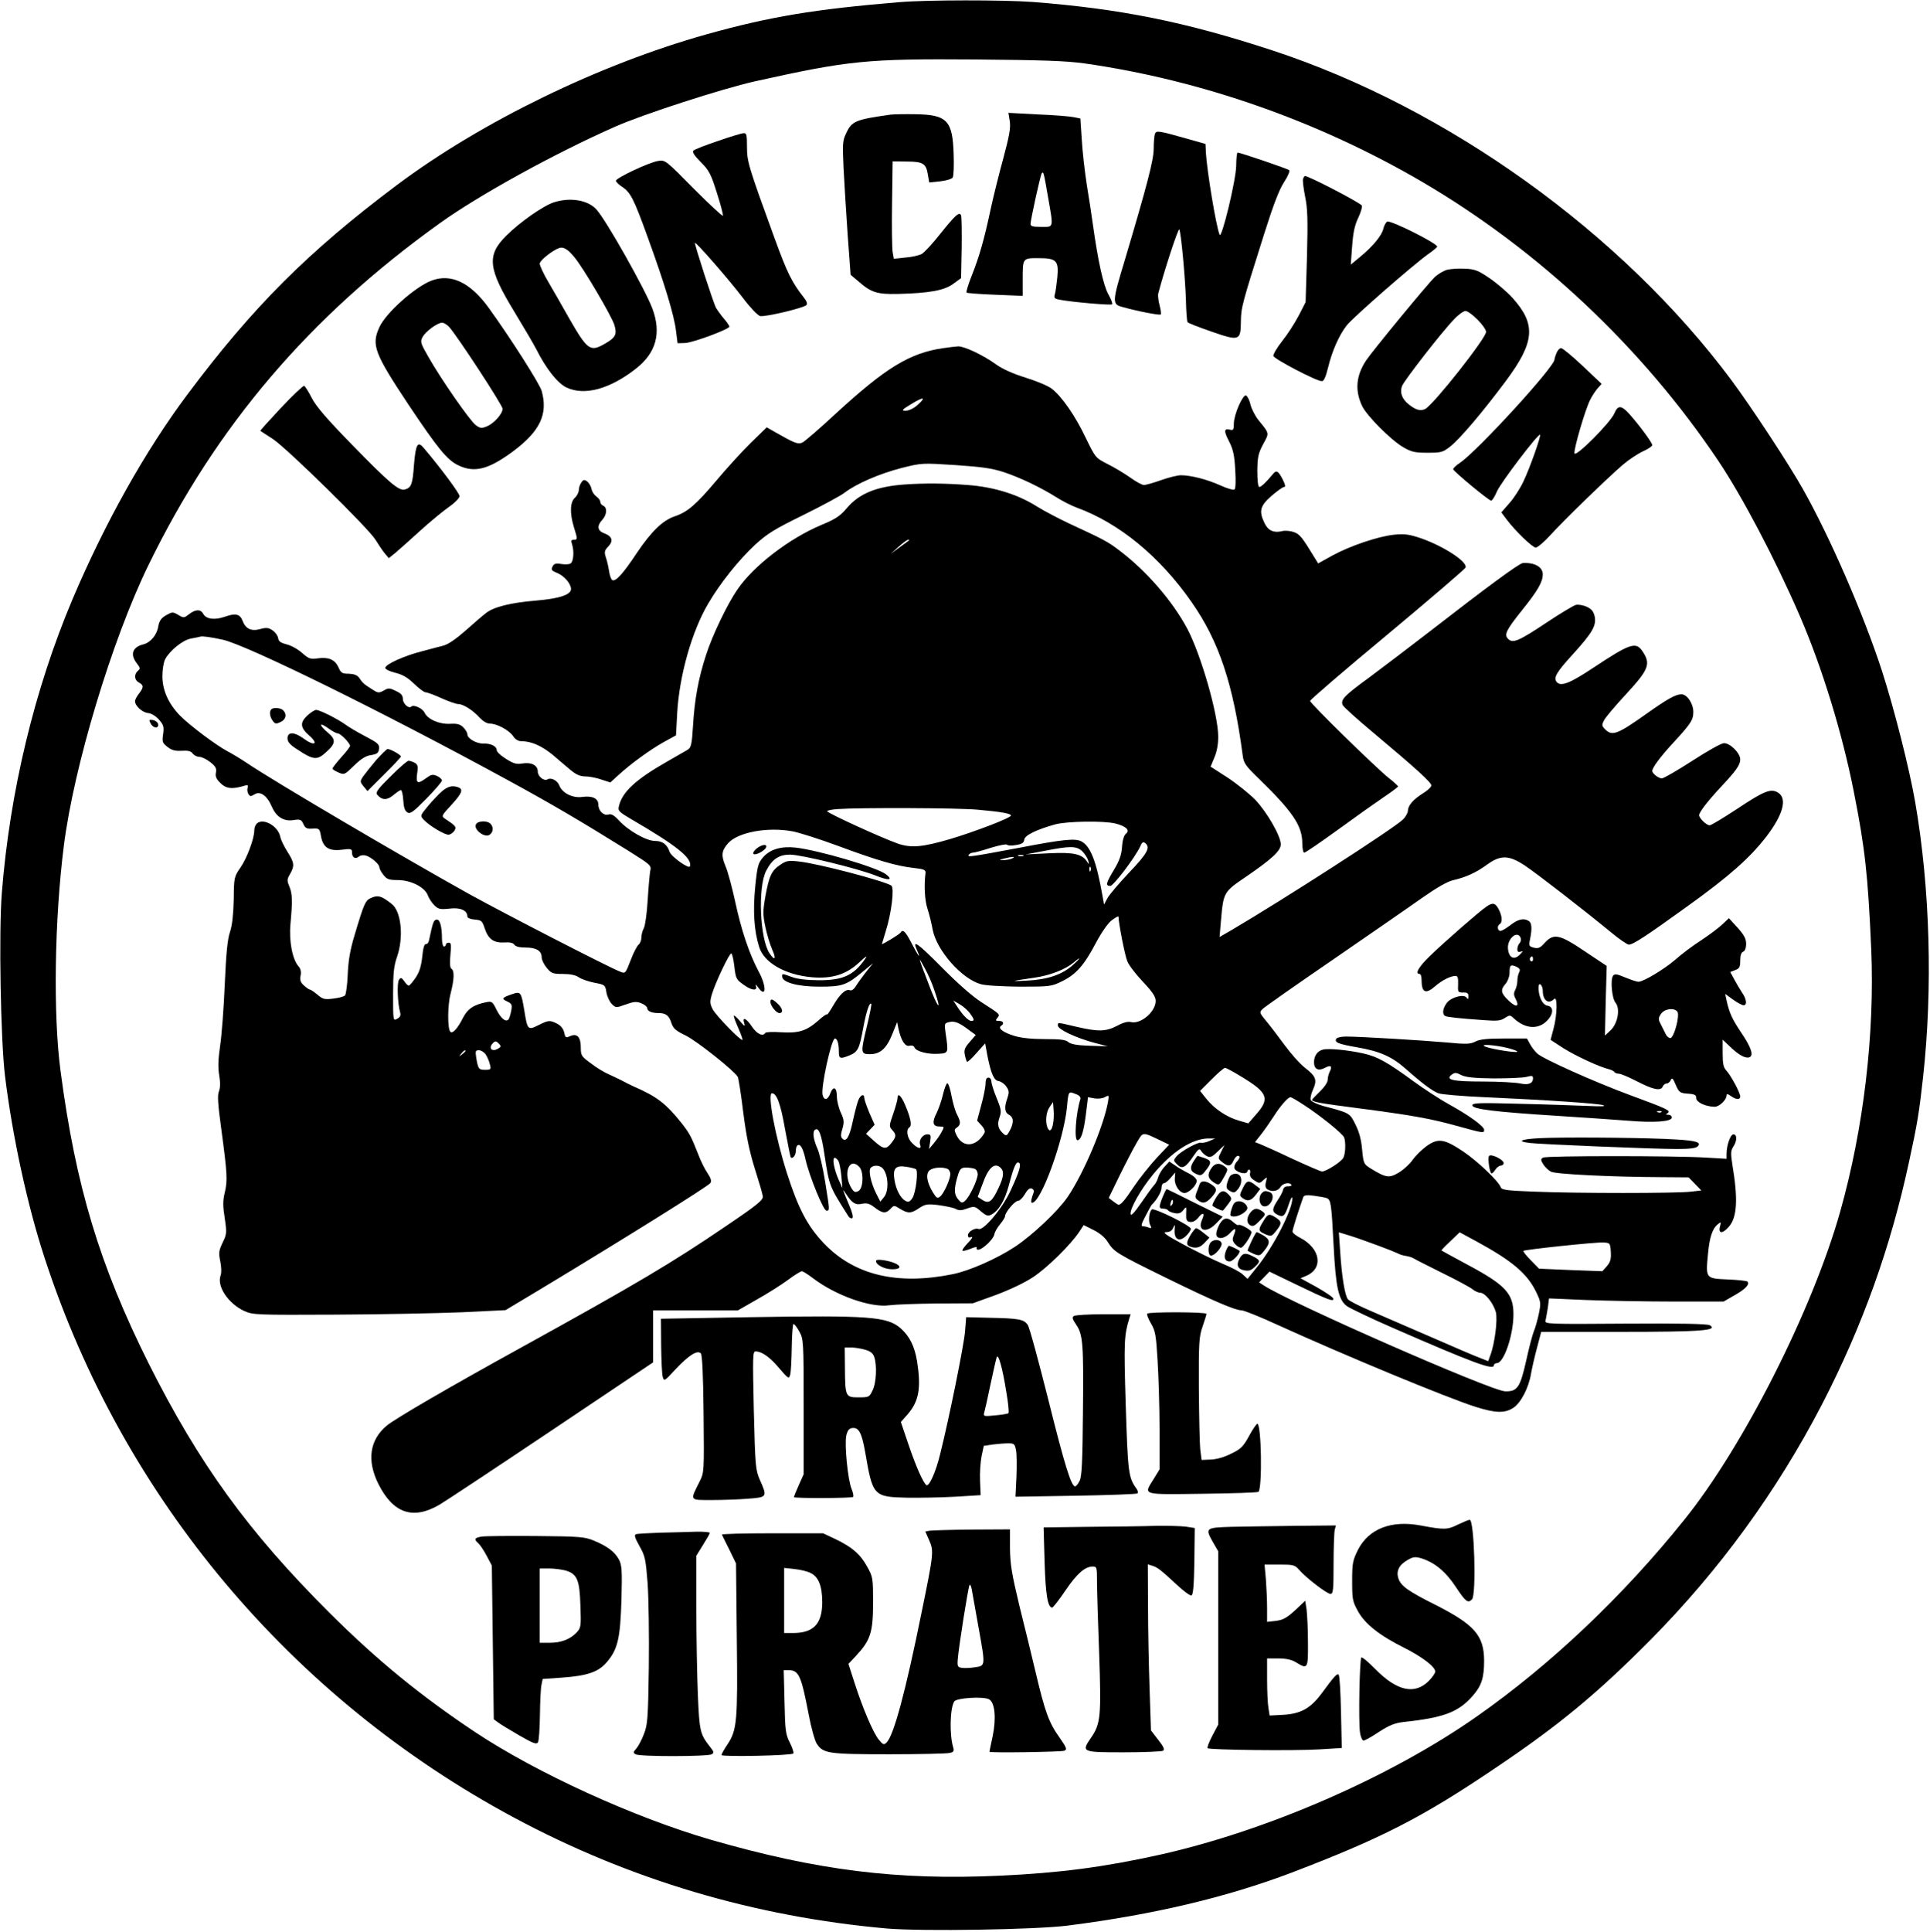<?xml version="1.0" encoding="UTF-8" standalone="yes"?>
<svg version="1.0" xmlns="http://www.w3.org/2000/svg" width="986.1" height="987.019" viewBox="0 0 987 988" preserveAspectRatio="xMidYMid meet">
  <g transform="translate(0,988) scale(0.1,-0.1)" fill="#000000" stroke="none">
    <path d="M4600 9869 c-434 -36 -663 -74 -985 -164 -550 -154 -1152 -447 -1584
-770 -455 -341 -738 -624 -1073 -1072 -217 -290 -423 -659 -588 -1048 -194
-459 -320 -983 -361 -1500 -16 -200 -6 -751 16 -935 38 -310 115 -666 204
-936 400 -1223 1258 -2245 2398 -2857 592 -318 1232 -508 1910 -568 181 -15
756 -6 923 15 440 56 814 145 1146 271 458 175 666 281 1039 533 329 221 525
384 797 658 353 357 645 759 874 1199 208 402 353 805 448 1248 42 192 51 250
71 429 50 454 36 965 -40 1405 -30 174 -109 484 -171 675 -95 291 -264 679
-401 923 -74 132 -265 422 -368 561 -559 751 -1452 1393 -2350 1687 -445 146
-775 212 -1224 247 -153 11 -539 11 -681 -1z m945 -313 c597 -85 1197 -295
1730 -607 594 -348 1123 -845 1512 -1424 123 -183 293 -506 418 -795 113 -261
216 -596 275 -894 59 -297 73 -430 90 -811 18 -432 -39 -916 -159 -1341 -142
-503 -496 -1202 -798 -1576 -314 -391 -682 -739 -1058 -1003 -443 -311 -1074
-586 -1625 -709 -285 -63 -511 -93 -820 -107 -519 -24 -931 27 -1475 184 -393
114 -890 341 -1205 550 -282 188 -502 368 -746 611 -416 415 -667 762 -925
1276 -250 501 -372 903 -450 1495 -38 285 -31 772 17 1150 51 405 246 1053
433 1436 346 710 822 1269 1489 1747 200 144 591 359 897 494 144 64 547 194
715 232 483 107 570 116 1125 112 347 -3 465 -7 560 -20z"/>
    <path d="M4555 9294 c-178 -25 -198 -33 -226 -92 -20 -41 -21 -54 -15 -181 4
-75 13 -228 21 -341 l15 -205 38 -32 c67 -59 97 -68 202 -66 164 4 238 18 284
51 l41 30 3 153 c1 84 0 159 -3 167 -8 22 -29 3 -106 -93 -39 -50 -82 -96 -96
-104 -14 -7 -52 -16 -84 -18 l-58 -6 -6 34 c-3 19 -5 131 -3 249 l3 215 72 -1
c83 0 99 -10 108 -66 l7 -41 56 6 c30 3 59 12 64 19 5 7 7 60 5 118 -5 173
-33 203 -192 206 -55 1 -113 0 -130 -2z"/>
    <path d="M5164 9260 c5 -33 -2 -74 -33 -189 -22 -80 -52 -200 -66 -266 -32
-150 -57 -238 -97 -338 -17 -43 -28 -80 -25 -83 2 -3 68 -8 146 -11 l141 -6 0
81 c0 113 -1 112 80 112 93 0 105 -12 97 -99 -4 -37 -9 -76 -13 -87 -5 -18 -1
-22 28 -27 64 -12 260 -29 265 -23 4 3 -5 27 -20 53 -25 47 -52 170 -77 348
-6 44 -20 138 -32 209 -11 71 -23 177 -26 235 l-7 105 -34 7 c-19 4 -102 11
-184 14 l-150 8 7 -43z m195 -384 c29 -166 31 -156 -34 -156 -43 0 -55 3 -55
15 0 19 50 247 57 258 9 14 11 4 32 -117z"/>
    <path d="M5906 9195 c-3 -9 -6 -43 -6 -75 0 -58 -34 -188 -149 -574 -63 -208
-64 -222 -13 -235 76 -22 192 -44 198 -39 3 3 0 25 -6 47 -6 23 -9 50 -7 59
31 119 103 338 108 329 9 -17 30 -242 34 -364 1 -55 5 -105 8 -110 3 -5 58
-26 121 -48 144 -50 151 -48 152 51 1 72 5 87 121 454 45 142 75 221 100 259
19 29 31 57 26 61 -7 7 -251 90 -264 90 -3 0 -7 -30 -7 -67 -1 -74 -75 -380
-85 -353 -19 48 -64 324 -70 419 l-2 45 -95 27 c-146 41 -156 43 -164 24z"/>
    <path d="M3671 9159 c-63 -21 -119 -43 -125 -49 -7 -7 5 -26 38 -59 42 -42 52
-61 82 -157 19 -59 33 -112 31 -117 -1 -5 -68 57 -149 138 -145 147 -146 148
-183 142 -48 -8 -215 -87 -215 -101 0 -6 14 -20 31 -31 44 -29 60 -61 132
-260 84 -231 135 -398 144 -477 l8 -63 37 1 c40 1 228 71 228 84 0 5 -13 24
-29 42 -15 18 -33 43 -40 55 -14 28 -111 326 -107 331 6 5 175 -189 245 -281
36 -48 76 -90 88 -93 24 -6 222 41 237 56 6 6 2 20 -12 37 -62 79 -85 124
-152 308 -134 368 -140 389 -140 465 0 60 -2 70 -17 69 -10 0 -69 -18 -132
-40z"/>
    <path d="M6664 8966 c-3 -8 2 -48 10 -89 13 -61 15 -118 10 -309 l-7 -233 -36
-70 c-20 -38 -58 -97 -84 -129 -26 -33 -46 -67 -45 -76 3 -15 220 -129 248
-129 10 -1 20 21 32 70 20 83 56 165 95 215 29 38 334 305 416 364 26 18 47
36 47 39 0 17 -236 135 -255 128 -7 -3 -16 -19 -20 -35 -7 -35 -55 -93 -120
-146 l-47 -39 7 94 c5 70 13 108 32 147 14 30 21 57 17 62 -24 22 -271 150
-290 150 -3 0 -7 -6 -10 -14z"/>
    <path d="M2834 8846 c-55 -17 -176 -102 -246 -172 -100 -100 -93 -167 44 -391
49 -81 99 -166 110 -188 51 -101 108 -173 154 -196 92 -44 222 -9 356 96 104
81 131 182 84 308 -37 98 -239 457 -287 507 -43 47 -132 62 -215 36z m104
-282 c45 -54 191 -302 204 -346 14 -48 6 -64 -48 -95 -76 -44 -89 -35 -185
132 -34 61 -82 144 -106 185 -24 41 -43 82 -43 92 0 16 65 68 100 80 21 7 44
-6 78 -48z"/>
    <path d="M7402 8501 c-19 -5 -47 -22 -64 -37 -38 -37 -314 -372 -351 -426 -52
-78 -59 -154 -21 -234 24 -50 145 -172 209 -210 43 -25 60 -29 125 -29 71 0
79 2 118 33 50 40 164 174 284 335 147 198 155 288 34 423 -25 28 -77 73 -116
100 -61 42 -78 48 -128 50 -31 2 -72 -1 -90 -5z m154 -255 c24 -24 44 -52 44
-63 0 -32 -267 -370 -311 -394 -24 -12 -48 -6 -84 23 -35 27 -47 61 -35 94 12
30 203 276 266 341 22 24 49 43 59 43 10 0 37 -20 61 -44z"/>
    <path d="M2206 8445 c-84 -32 -234 -166 -266 -238 -42 -91 -26 -133 150 -398
148 -221 196 -281 253 -308 83 -40 154 -22 279 70 140 104 181 191 148 310
-10 36 -159 270 -271 425 -94 130 -193 177 -293 139z m91 -237 c42 -47 273
-400 273 -418 0 -26 -44 -75 -80 -90 -28 -11 -34 -11 -58 7 -29 22 -175 231
-242 349 -40 70 -42 77 -29 101 16 29 76 73 100 73 8 0 25 -10 36 -22z"/>
    <path d="M4824 8100 c-172 -25 -294 -100 -549 -334 -82 -76 -159 -143 -172
-149 -23 -10 -38 -4 -140 54 l-42 24 -82 -80 c-45 -44 -124 -131 -176 -193
-103 -122 -147 -160 -212 -182 -61 -20 -120 -77 -194 -187 -70 -106 -109 -149
-126 -139 -6 4 -13 23 -16 44 -3 20 -10 52 -16 70 -10 29 -8 37 11 57 28 29
21 53 -20 68 -35 13 -39 38 -10 69 24 26 26 63 5 72 -8 3 -15 12 -15 19 0 8
-9 21 -20 28 -11 8 -23 25 -25 39 -3 14 -13 31 -22 38 -15 11 -20 10 -30 -5
-7 -9 -13 -27 -13 -38 0 -12 -9 -30 -20 -40 -25 -22 -27 -80 -5 -151 19 -61
19 -64 -1 -64 -13 0 -15 -5 -9 -22 12 -35 8 -90 -7 -99 -7 -5 -28 -6 -47 -3
-23 5 -36 2 -42 -7 -13 -22 -11 -26 21 -39 36 -15 70 -55 70 -82 0 -29 -60
-49 -180 -59 -130 -11 -214 -32 -254 -63 -17 -13 -64 -53 -105 -90 -44 -39
-88 -70 -110 -76 -20 -5 -71 -19 -113 -30 -91 -23 -188 -67 -188 -85 0 -7 22
-18 51 -25 37 -9 63 -24 96 -56 25 -24 51 -44 59 -44 8 0 44 -13 81 -30 36
-16 75 -30 86 -30 26 0 76 -32 110 -70 17 -18 37 -30 52 -30 36 0 99 -34 119
-64 11 -17 26 -26 43 -26 50 0 104 -24 161 -71 31 -27 73 -62 93 -79 26 -21
47 -30 72 -30 20 0 57 -7 82 -16 l46 -15 44 40 c60 55 157 126 230 167 l62 34
6 113 c11 193 75 419 159 561 60 103 156 223 239 300 62 57 99 80 248 153 97
48 192 99 212 115 59 45 177 96 289 125 104 26 106 26 275 15 134 -9 186 -16
248 -36 84 -28 187 -77 270 -129 28 -18 75 -42 102 -52 218 -79 427 -251 589
-484 140 -200 213 -419 261 -782 5 -41 14 -54 80 -118 176 -171 225 -243 225
-333 0 -27 5 -48 10 -48 6 0 83 53 173 118 89 65 195 140 235 167 39 26 72 51
72 54 -1 3 -22 23 -48 43 -67 54 -402 381 -402 394 0 6 178 159 395 339 217
181 397 335 400 343 11 29 -110 108 -226 149 -62 21 -84 24 -139 19 -84 -9
-225 -57 -317 -107 l-72 -40 -14 23 c-70 115 -80 127 -112 138 -18 6 -45 8
-59 4 -42 -10 -71 3 -89 41 -30 62 -23 88 35 139 29 25 58 46 65 46 9 0 6 12
-8 40 -23 44 -32 48 -51 24 -32 -39 -58 -64 -68 -64 -6 0 -10 32 -10 83 1 71
5 89 30 136 32 59 33 52 -25 124 -16 20 -34 55 -40 78 -5 24 -16 44 -23 47
-17 5 -62 -99 -62 -144 0 -31 -3 -36 -20 -31 -31 8 -32 -7 -4 -61 20 -39 27
-69 31 -144 4 -60 2 -97 -4 -101 -6 -4 -39 6 -74 22 -67 30 -149 51 -200 51
-16 0 -62 -11 -101 -25 -39 -14 -79 -25 -88 -25 -9 0 -41 17 -71 39 -30 21
-82 52 -116 69 -61 31 -61 32 -111 134 -54 114 -123 212 -174 251 -18 14 -78
39 -133 56 -64 20 -118 44 -150 67 -66 48 -164 94 -195 93 -14 -1 -48 -5 -76
-9z m-132 -291 c-19 -17 -44 -29 -60 -29 -24 0 -21 4 28 34 64 39 79 37 32 -5z"/>
    <path d="M7960 8074 c-6 -14 -10 -28 -10 -32 0 -38 -394 -468 -483 -528 -21
-14 -37 -29 -35 -34 5 -13 182 -160 194 -160 5 0 19 21 30 48 19 44 212 298
220 289 6 -6 -52 -170 -85 -239 -17 -36 -49 -86 -72 -111 l-41 -47 27 -36 c46
-61 133 -144 149 -144 9 0 42 28 74 63 71 78 299 299 372 361 29 25 76 56 102
68 26 12 48 26 48 32 0 13 -71 108 -118 160 -41 45 -58 45 -76 2 -20 -47 -199
-227 -204 -204 -4 21 54 221 80 273 11 22 29 49 40 61 l19 21 -97 92 c-53 50
-103 91 -110 91 -8 0 -19 -12 -24 -26z"/>
    <path d="M1436 7794 c-59 -63 -107 -116 -105 -117 2 -2 31 -20 63 -41 72 -47
491 -458 526 -516 14 -23 35 -54 46 -68 l22 -26 30 24 c17 14 74 65 128 114
54 49 122 105 151 125 29 20 52 44 53 54 0 14 -93 140 -182 245 -32 39 -42 23
-51 -83 -7 -102 -14 -119 -47 -128 -30 -8 -79 33 -270 229 -129 132 -183 195
-206 239 -16 32 -34 60 -39 62 -6 1 -59 -49 -119 -113z"/>
    <path d="M4630 7403 c-147 -10 -236 -46 -300 -122 -34 -40 -57 -55 -129 -85
-163 -68 -346 -208 -429 -329 -51 -73 -129 -235 -161 -335 -39 -119 -59 -227
-67 -363 -6 -98 -10 -112 -28 -123 -12 -7 -59 -34 -106 -61 -158 -90 -228
-154 -245 -227 -6 -24 -1 -29 67 -69 230 -134 310 -198 296 -239 -5 -15 -97
51 -104 75 -12 37 -36 55 -74 55 -45 0 -138 53 -186 106 -24 26 -39 34 -53 29
-24 -7 -51 19 -51 50 0 33 -31 47 -83 40 -49 -7 -102 20 -117 59 -9 25 -42 42
-60 31 -18 -11 -50 15 -50 40 0 32 -33 49 -80 41 -30 -5 -45 0 -83 24 -26 16
-47 36 -47 44 0 20 -29 35 -68 34 -36 -1 -82 26 -82 47 0 8 -9 24 -21 36 -16
16 -31 20 -67 18 -56 -3 -115 23 -131 57 -10 22 -56 43 -68 31 -12 -13 -43 15
-43 39 0 18 -9 29 -36 41 -32 16 -38 16 -62 2 -25 -14 -30 -13 -62 8 -41 26
-46 31 -64 58 -10 13 -26 19 -52 20 -34 0 -41 4 -53 32 -18 40 -50 54 -104 47
-39 -6 -48 -3 -82 27 -21 19 -57 39 -79 44 -31 8 -42 15 -44 33 -2 12 -15 30
-29 39 -20 14 -32 15 -64 6 -45 -12 -74 2 -89 43 -13 34 -35 40 -89 21 -53
-19 -97 -13 -112 14 -13 25 -40 24 -73 -2 -25 -19 -27 -20 -55 -3 -28 16 -30
16 -62 -2 -26 -15 -35 -29 -40 -57 -7 -44 -40 -83 -77 -92 -56 -14 -68 -52
-32 -98 17 -22 18 -26 5 -37 -21 -18 -19 -47 5 -60 25 -13 25 -25 0 -57 -11
-14 -20 -31 -20 -38 0 -24 36 -57 66 -61 17 -1 40 -15 56 -33 24 -27 27 -37
22 -74 -6 -40 -4 -46 22 -66 21 -17 39 -22 72 -20 32 2 48 -1 57 -14 7 -9 22
-17 34 -17 12 0 37 -12 56 -27 27 -21 33 -32 29 -53 -4 -19 1 -33 22 -53 28
-29 57 -33 112 -18 29 9 32 8 28 -7 -3 -9 -1 -24 4 -32 8 -13 13 -13 31 -2 29
19 65 -6 89 -63 23 -53 62 -77 113 -68 32 5 38 2 48 -20 10 -22 18 -26 47 -24
35 2 36 0 43 -37 10 -59 40 -79 106 -71 49 6 53 5 53 -14 0 -26 17 -36 35 -21
8 7 24 9 37 5 28 -9 68 -44 68 -60 0 -7 9 -24 21 -39 17 -22 28 -26 73 -26 67
0 140 -37 154 -79 6 -16 21 -38 34 -51 20 -19 30 -21 77 -16 55 7 91 -9 91
-40 0 -8 15 -14 38 -16 34 -3 38 -7 50 -43 18 -56 46 -77 100 -74 29 2 46 -2
52 -11 6 -10 26 -15 58 -15 55 0 82 -17 82 -50 0 -13 12 -37 26 -54 23 -28 31
-31 83 -31 38 0 65 -6 81 -17 14 -10 50 -22 80 -28 53 -10 55 -11 61 -48 3
-21 16 -48 27 -60 21 -21 22 -21 72 -3 42 15 55 16 80 6 17 -7 30 -18 30 -25
0 -15 22 -25 58 -25 38 0 54 -13 66 -52 9 -27 23 -39 73 -63 57 -28 247 -179
266 -211 4 -8 17 -90 28 -182 16 -124 31 -197 59 -287 21 -66 40 -130 41 -142
3 -18 -25 -42 -188 -152 -276 -188 -460 -297 -1053 -624 -361 -199 -640 -361
-683 -397 -87 -73 -102 -178 -42 -298 75 -150 177 -185 312 -106 26 15 283
185 571 378 l522 350 0 133 0 133 217 0 217 0 96 55 c54 30 125 75 159 100 33
25 66 45 72 45 5 0 31 -16 57 -36 116 -88 295 -152 391 -138 31 4 139 8 241 9
l185 1 119 43 c72 27 148 63 191 92 72 48 189 163 234 230 l23 35 50 -25 c32
-16 59 -38 74 -63 31 -49 45 -58 304 -185 235 -115 347 -163 380 -163 11 0 94
-33 183 -74 343 -156 869 -374 1015 -420 99 -31 146 -33 189 -6 40 24 81 103
93 176 5 29 19 90 31 134 l21 80 408 0 c411 0 500 7 454 34 -13 7 -149 10
-432 8 -394 -3 -413 -2 -408 15 2 10 8 40 12 66 l6 48 187 -8 c102 -4 303 -8
446 -8 l260 0 54 31 c57 32 81 57 68 71 -4 4 -50 9 -102 11 -112 5 -112 5
-100 130 8 85 22 129 50 152 17 14 18 13 11 -13 -9 -37 15 -36 48 3 40 48 45
141 16 313 -9 59 -9 72 4 93 20 29 21 64 1 64 -15 0 -35 -57 -35 -100 l0 -25
-102 6 c-159 10 -821 10 -837 0 -12 -8 -12 -13 2 -35 9 -14 27 -31 39 -37 24
-13 317 -27 569 -28 l135 -1 33 -34 32 -33 -53 -6 c-70 -9 -589 -9 -801 0
-140 5 -167 9 -172 22 -9 30 -121 136 -193 184 -96 64 -127 69 -186 27 -25
-18 -57 -50 -72 -71 -14 -21 -46 -50 -71 -65 -49 -29 -66 -26 -144 22 -35 22
-36 25 -43 96 -4 49 -15 91 -34 128 -29 59 -28 59 -165 95 -32 9 -61 23 -64
31 -3 8 2 32 12 53 22 49 15 68 -41 111 -25 19 -72 72 -105 117 -32 44 -75
100 -95 124 -34 41 -34 43 -17 60 10 10 171 123 358 251 187 129 392 270 455
315 77 54 131 85 160 92 66 15 119 39 175 80 69 50 111 49 191 -3 59 -39 302
-227 443 -343 42 -35 83 -63 91 -63 22 0 85 41 304 199 210 151 316 245 400
354 85 111 107 193 61 223 -37 24 -70 12 -211 -82 -70 -46 -133 -84 -140 -84
-17 0 -54 36 -54 52 0 15 43 71 110 143 79 84 100 114 100 142 0 32 -51 83
-83 83 -14 0 -83 -39 -162 -90 -76 -49 -146 -90 -156 -90 -17 0 -49 25 -49 38
0 16 41 72 101 137 97 105 109 123 109 165 0 43 -32 90 -61 90 -29 0 -72 -24
-179 -100 -148 -105 -175 -115 -210 -80 -19 19 -19 23 -6 48 8 15 56 72 107
127 123 133 134 160 87 228 -33 47 -65 35 -252 -89 -119 -79 -164 -96 -185
-71 -17 22 -2 49 86 145 96 106 117 142 109 188 -6 27 -15 39 -40 51 -19 9
-44 13 -57 10 -13 -4 -82 -45 -152 -92 -140 -93 -170 -106 -194 -82 -22 22
-11 44 72 148 80 100 105 143 105 183 0 37 -43 61 -102 57 -18 -1 -184 -123
-479 -352 -102 -79 -241 -184 -308 -234 -126 -92 -145 -112 -135 -139 3 -9 74
-73 158 -143 222 -186 296 -254 296 -269 0 -8 -19 -26 -42 -40 -51 -32 -77
-62 -78 -90 0 -11 -12 -32 -27 -46 -54 -50 -615 -411 -872 -562 l-64 -37 7 83
c13 147 13 147 131 227 131 90 175 131 175 164 0 42 -71 165 -130 227 -30 31
-95 83 -142 114 l-87 56 19 46 c13 29 20 68 20 107 0 113 -87 416 -157 550
-75 142 -210 298 -348 402 -60 46 -78 55 -259 139 -55 26 -127 64 -161 85 -99
63 -221 101 -355 111 -110 9 -224 10 -320 3z m19 -286 c-2 -2 -24 -18 -49 -36
l-45 -33 40 36 c22 20 44 36 49 36 5 0 7 -1 5 -3z m-3510 -508 c125 -28 820
-370 1456 -717 222 -121 369 -207 618 -362 116 -73 119 -75 112 -104 -3 -17
-9 -85 -13 -151 -4 -66 -13 -130 -20 -142 -7 -12 -12 -33 -12 -46 0 -14 -6
-30 -14 -37 -8 -6 -27 -42 -41 -80 -26 -67 -27 -69 -52 -59 -58 22 -590 296
-773 397 -357 199 -1003 579 -1140 672 -30 20 -73 46 -96 58 -56 29 -195 133
-245 184 -58 60 -89 129 -89 201 0 32 6 70 14 86 24 45 91 99 133 106 21 4 43
8 48 10 12 3 54 -3 114 -16z m3859 -869 c124 -11 172 -20 172 -30 0 -12 -183
-82 -310 -120 -143 -42 -201 -47 -270 -23 -82 29 -360 156 -360 165 0 4 24 9
53 11 114 8 618 6 715 -3z m707 -71 c54 -14 75 -34 53 -52 -10 -7 -18 -34 -20
-68 -3 -41 -14 -71 -41 -116 -41 -68 -45 -83 -19 -83 17 1 127 146 153 202 9
22 15 25 26 17 27 -23 11 -52 -82 -150 -53 -56 -103 -115 -112 -132 l-17 -32
-8 45 c-31 176 -61 253 -108 278 -32 16 -90 11 -318 -33 -251 -47 -266 -49
-258 -36 4 6 13 11 21 11 8 0 49 11 92 25 42 13 80 20 83 16 3 -5 23 -6 45 -2
31 5 41 11 43 28 3 22 62 51 159 78 60 16 249 19 308 4z m-1651 -40 c32 -6
136 -39 231 -74 199 -74 299 -103 387 -113 55 -6 63 -10 61 -27 -8 -62 -4
-138 10 -181 9 -27 21 -76 27 -109 21 -105 147 -249 245 -277 23 -7 107 -12
200 -13 156 0 162 1 217 28 71 35 112 81 173 197 29 54 61 100 81 115 19 14
34 22 34 18 0 -32 33 -201 45 -228 7 -19 43 -66 79 -104 50 -53 66 -77 66 -99
0 -55 -76 -120 -126 -108 -16 4 -40 -2 -71 -19 -58 -30 -96 -31 -208 -5 -102
24 -95 23 -95 6 0 -19 91 -62 183 -87 l72 -19 -92 3 c-66 2 -97 8 -110 19 -14
12 -41 15 -118 15 -65 0 -120 5 -156 16 -58 17 -89 40 -69 52 17 11 11 25 -11
25 -18 0 -19 2 -9 15 16 19 16 18 -80 80 -47 30 -123 97 -203 178 -123 124
-153 146 -129 92 25 -55 9 -36 -24 28 -33 64 -46 78 -59 58 -4 -8 -95 -63 -95
-58 0 1 9 30 19 63 30 94 46 225 29 236 -38 24 -376 113 -473 123 -53 6 -64 4
-95 -17 -45 -30 -57 -58 -76 -162 -13 -75 -13 -93 0 -155 8 -39 24 -91 35
-116 22 -49 14 -61 -14 -19 -49 75 -60 337 -17 421 31 60 65 83 122 83 57 0
348 -71 438 -107 67 -27 93 -24 52 7 -46 35 -341 122 -461 136 -73 8 -130 -8
-166 -49 -26 -30 -30 -44 -41 -153 -12 -122 -6 -221 20 -305 24 -81 133 -144
272 -156 102 -8 173 14 239 75 39 36 46 40 30 17 -58 -83 -114 -108 -238 -107
-56 0 -107 6 -134 16 -53 19 -51 19 -51 3 0 -30 79 -52 190 -52 118 0 139 7
225 79 l50 41 -36 -45 c-19 -25 -43 -57 -52 -72 -11 -18 -23 -25 -32 -21 -21
7 -51 -21 -86 -82 -16 -27 -29 -46 -29 -42 0 5 -21 -9 -46 -32 -60 -52 -99
-65 -191 -59 -40 3 -76 1 -79 -3 -12 -21 -43 -6 -68 31 -29 44 -52 54 -40 18
6 -19 1 -16 -21 10 -15 18 -29 31 -32 29 -2 -3 8 -31 22 -62 14 -32 24 -60 22
-62 -8 -7 -135 124 -152 156 -15 29 -15 40 -5 75 18 62 92 216 100 211 5 -3
11 -31 15 -63 8 -67 9 -70 52 -100 38 -27 68 -29 59 -4 -4 11 0 9 10 -5 43
-61 46 3 3 81 -48 91 -88 210 -119 355 -16 73 -38 156 -50 183 -23 54 -20 79
14 117 51 56 202 84 330 60z m1480 -101 c13 -13 27 -34 31 -48 5 -21 4 -22 -5
-7 -26 40 -67 50 -194 44 l-121 -6 95 18 c133 26 164 26 194 -1z m-301 -25
c-7 -2 -19 -2 -25 0 -7 3 -2 5 12 5 14 0 19 -2 13 -5z m-58 -13 c-11 -5 -31
-8 -45 -8 -23 0 -22 1 5 8 42 11 65 11 40 0z m402 -62 c-3 -8 -6 -5 -6 6 -1
11 2 17 5 13 3 -3 4 -12 1 -19z m-797 -616 c39 -113 15 -87 -30 34 -57 149
-57 150 -21 84 17 -30 40 -83 51 -118z m706 133 c-55 -49 -130 -74 -234 -79
-91 -5 -86 -3 38 15 79 11 158 42 200 77 41 35 38 24 -4 -13z m-525 -247 c22
-31 24 -38 6 -38 -15 0 -45 31 -73 75 l-19 29 33 -19 c19 -11 42 -32 53 -47z
m-526 -59 c-35 -144 -34 -149 14 -149 53 0 85 29 115 104 l24 60 7 -35 c13
-59 34 -92 56 -86 12 3 22 0 26 -9 7 -20 70 -36 123 -32 51 3 51 4 36 104 -7
50 -7 52 18 58 28 7 52 -3 103 -42 l33 -24 -31 -36 c-25 -28 -30 -41 -25 -65
3 -17 9 -33 11 -36 3 -3 25 17 49 45 l44 49 11 -60 c19 -96 34 -130 59 -133
12 -2 30 -15 39 -29 14 -20 14 -30 5 -57 -17 -47 -15 -74 8 -86 24 -13 26 -40
4 -81 -13 -25 -18 -28 -30 -18 -29 24 -36 48 -23 84 11 31 10 41 -14 100 -15
36 -27 74 -27 85 0 11 -7 20 -15 20 -10 0 -15 -10 -15 -31 0 -18 -10 -67 -22
-110 l-21 -79 22 -24 c14 -15 20 -30 16 -38 -41 -72 -109 -79 -142 -15 -14 28
-14 32 1 42 20 15 20 28 0 67 -9 16 -21 59 -28 95 -6 35 -16 64 -21 64 -5 0
-15 -25 -22 -55 -7 -31 -22 -74 -33 -97 -25 -48 -20 -69 15 -69 25 0 25 -1 11
-27 -8 -16 -26 -41 -40 -58 l-25 -30 6 38 c5 33 3 37 -15 37 -24 0 -45 -31
-36 -54 9 -24 -14 -19 -41 9 -26 25 -33 69 -14 81 14 8 6 49 -22 114 -21 49
-39 65 -39 34 0 -8 -10 -44 -22 -79 -21 -60 -22 -65 -5 -83 22 -24 21 -34 -4
-66 -27 -35 -41 -33 -89 10 l-41 37 22 23 22 23 -27 61 c-14 34 -26 68 -26 76
0 24 -20 16 -31 -13 -6 -16 -18 -62 -27 -103 -17 -82 -34 -112 -54 -92 -9 9
-9 21 0 50 10 34 9 46 -8 83 -11 24 -20 61 -20 81 0 48 -18 58 -33 19 -13 -36
-32 -40 -40 -10 -10 37 45 289 63 289 12 0 20 -27 20 -66 0 -38 6 -40 55 -20
43 18 50 33 70 142 16 85 32 131 41 121 2 -2 -7 -51 -21 -108z m1923 -270
c126 -77 137 -108 64 -189 l-38 -44 -48 14 c-61 17 -127 61 -167 112 l-32 40
59 59 c32 32 63 59 69 59 6 0 48 -23 93 -51z m-833 -109 c-23 -72 -33 -210
-15 -210 18 0 32 42 43 131 l11 89 32 -6 c18 -3 42 -1 54 6 22 12 22 11 16
-26 -23 -125 -125 -365 -206 -484 -49 -72 -177 -193 -268 -254 -94 -62 -232
-123 -319 -141 -286 -58 -505 -5 -661 159 -82 87 -129 175 -187 356 -60 187
-102 410 -77 410 24 0 44 -53 67 -185 14 -76 27 -140 29 -143 10 -9 26 11 26
33 0 13 4 26 9 29 14 9 28 -15 41 -74 19 -84 91 -260 106 -260 18 0 18 -3 -6
147 -11 70 -29 147 -40 171 -21 47 -26 87 -11 96 18 12 32 -24 47 -125 26
-167 24 -162 123 -318 4 -7 13 -12 19 -10 7 3 2 26 -14 64 -37 87 -38 93 -17
60 31 -47 48 -58 82 -50 24 5 38 1 64 -19 40 -31 58 -32 81 -7 18 19 18 19 49
0 41 -25 57 -24 98 4 31 20 41 22 99 15 36 -5 75 -13 87 -19 16 -9 30 -9 54 0
43 15 43 15 78 -15 24 -20 34 -23 50 -15 39 21 69 71 91 153 25 95 37 121 51
113 13 -9 2 -46 -43 -143 -41 -90 -138 -205 -163 -196 -19 8 -55 -14 -55 -32
0 -11 5 -14 18 -9 9 3 2 -10 -17 -29 -19 -20 -32 -38 -29 -41 3 -3 22 2 42 10
21 9 35 11 31 6 -3 -6 0 -11 7 -11 22 0 78 53 83 78 2 13 16 37 30 53 14 17
25 35 25 41 0 19 50 78 66 78 8 0 24 15 35 34 13 23 25 33 35 29 8 -3 13 -11
11 -17 -14 -38 -17 -56 -9 -56 45 0 160 315 178 485 8 87 8 86 43 72 21 -7 29
-17 26 -27z m1145 -31 c82 -53 197 -146 204 -165 9 -25 7 -83 -4 -104 -11 -21
-88 -70 -109 -70 -7 0 -76 30 -154 66 -78 37 -152 70 -165 75 l-24 9 30 38
c16 20 46 63 66 94 35 55 73 98 86 98 4 0 35 -18 70 -41z m-1285 -96 c-6 -35
-19 -43 -29 -17 -11 30 -6 80 12 104 l17 25 3 -40 c2 -21 1 -54 -3 -72z m557
-88 l37 -18 -64 -68 c-35 -38 -87 -103 -116 -146 -48 -72 -66 -93 -79 -93 -3
0 -15 8 -28 18 l-22 17 56 115 c31 63 70 138 87 167 34 58 26 57 129 8z m243
1 c-16 -7 -35 -11 -42 -9 -15 6 -103 -43 -126 -69 -17 -21 -17 -22 3 -42 25
-26 43 -17 84 44 24 35 30 40 38 26 5 -9 18 -21 29 -27 18 -9 26 -6 56 23 l35
33 -17 -34 c-17 -34 -17 -35 5 -53 30 -24 45 -23 58 7 6 14 16 25 22 25 14 0
12 -11 -6 -31 -9 -10 -14 -25 -11 -33 8 -20 59 -34 65 -18 6 20 20 13 15 -7
-3 -13 3 -25 21 -36 25 -17 28 -17 47 1 20 18 20 18 13 -10 -5 -19 -2 -31 7
-37 24 -15 54 -10 67 11 12 20 46 27 56 12 3 -5 -5 -8 -17 -8 -13 1 -23 -6
-25 -17 -2 -11 -15 -35 -28 -54 -29 -44 -30 -59 -3 -73 31 -17 40 -9 59 50 10
30 18 45 19 34 3 -55 -96 -249 -180 -352 l-49 -61 -24 22 c-13 13 -59 37 -103
55 -43 18 -132 62 -198 97 -91 49 -113 65 -92 65 19 0 31 7 37 23 9 19 9 18 7
-12 -3 -49 24 -63 58 -31 14 13 25 30 25 37 0 16 -185 107 -199 99 -14 -9 -20
-59 -9 -80 9 -16 7 -18 -7 -13 -9 4 -23 7 -31 7 -10 0 -7 13 14 52 15 29 29
55 32 58 25 23 50 67 50 86 0 13 5 24 12 24 7 0 22 12 35 28 l23 27 -2 -32
c-2 -34 24 -73 50 -73 22 0 62 40 62 62 0 11 -16 26 -42 39 -24 12 -55 30 -70
41 l-28 19 -25 -27 c-14 -15 -28 -39 -32 -53 -3 -14 -13 -32 -20 -40 -8 -7
-37 -48 -66 -90 -35 -51 -53 -70 -55 -59 -5 26 52 127 114 202 96 117 200 184
284 185 l35 0 -30 -13z m-1897 -103 c5 -10 12 -45 15 -78 l5 -60 -18 40 c-24
53 -36 115 -21 115 5 0 14 -8 19 -17z m106 -29 c24 -24 22 -110 -4 -124 -16
-8 -22 -6 -34 12 -47 73 -15 166 38 112z m113 -2 c34 -22 43 -117 14 -153
l-19 -23 -21 41 c-28 56 -41 119 -28 132 13 13 37 14 54 3z m177 -10 c13 -8 0
-120 -18 -148 -14 -20 -20 -22 -36 -14 -25 14 -48 57 -56 109 -9 57 7 74 60
65 23 -3 45 -9 50 -12z m434 6 c18 -18 15 -47 -12 -103 -32 -69 -49 -82 -81
-61 l-25 16 25 67 c30 84 62 112 93 81z m-274 -4 c9 -3 16 -16 16 -28 -1 -27
-32 -97 -52 -114 -14 -11 -19 -8 -37 21 -32 52 -38 97 -16 114 20 14 62 17 89
7z m140 0 c9 -3 16 -16 16 -28 0 -28 -42 -117 -65 -136 -15 -13 -19 -12 -37
10 -20 25 -20 55 3 128 9 26 16 32 39 32 16 0 35 -3 44 -6z m1801 -150 c21 -9
24 -25 35 -239 11 -217 25 -283 69 -314 16 -11 122 -62 237 -112 410 -179 514
-217 514 -190 0 6 7 11 15 11 36 0 85 143 85 250 0 106 -41 150 -238 255 -70
38 -128 69 -130 71 -2 1 18 22 45 47 l48 46 85 -46 c182 -99 260 -164 306
-259 24 -50 25 -56 14 -111 -7 -32 -18 -73 -26 -91 -7 -17 -25 -85 -39 -150
-31 -137 -45 -158 -108 -156 -71 2 -1100 453 -1235 542 l-23 15 26 27 27 28
141 -68 c159 -77 192 -89 185 -69 -2 7 -41 33 -85 58 l-82 45 28 12 c91 38 74
141 -30 195 -22 11 -39 25 -39 32 0 11 33 115 55 176 4 10 17 12 55 7 28 -4
57 -9 65 -12z m263 -243 c46 -17 91 -35 101 -40 10 -6 28 -11 42 -13 13 -2 30
-7 38 -12 7 -5 73 -38 145 -74 72 -35 142 -73 155 -83 13 -11 32 -19 41 -19
25 0 67 -53 80 -99 10 -40 -6 -164 -29 -223 l-10 -28 -48 19 c-27 10 -138 58
-248 106 -110 48 -247 107 -305 132 -58 25 -110 51 -117 60 -15 19 -31 115
-39 240 l-7 102 59 -18 c32 -10 96 -33 142 -50z m1190 -32 c2 -37 -2 -52 -20
-73 l-23 -26 -162 6 -162 7 -42 43 c-24 24 -41 46 -38 48 7 7 368 45 409 43
34 -2 35 -3 38 -48z"/>
    <path d="M1387 6253 c-11 -11 -8 -38 7 -58 12 -17 18 -18 40 -7 28 12 34 40
14 60 -13 13 -50 16 -61 5z"/>
    <path d="M1570 6220 c-37 -35 -35 -61 11 -101 51 -45 26 -56 -31 -14 -45 33
-80 34 -80 0 0 -19 12 -33 53 -59 77 -51 98 -54 140 -16 55 48 57 68 11 106
-46 39 -42 54 6 19 19 -14 40 -25 47 -25 14 0 62 -49 63 -64 0 -4 -20 -31 -45
-58 -25 -28 -45 -54 -45 -58 0 -4 14 -13 31 -20 29 -13 32 -11 79 35 35 34 59
50 87 54 31 5 39 11 41 32 3 23 -5 30 -70 64 -40 21 -86 48 -103 61 -39 28
-130 74 -149 74 -7 0 -28 -13 -46 -30z"/>
    <path d="M1923 5993 c-27 -32 -57 -70 -67 -84 -16 -25 -15 -27 3 -50 l20 -24
85 85 c47 46 86 88 86 92 0 8 -53 38 -68 38 -5 0 -31 -26 -59 -57z"/>
    <path d="M1997 5910 c-67 -66 -78 -82 -68 -94 24 -28 50 -29 82 -2 17 14 34
26 39 26 5 0 10 -23 12 -51 2 -37 8 -55 21 -63 15 -9 29 1 97 70 44 45 80 87
80 93 0 6 -11 17 -25 23 -22 10 -30 8 -55 -10 -45 -33 -54 -29 -47 23 6 37 3
46 -13 55 -10 5 -24 10 -31 10 -7 0 -48 -36 -92 -80z"/>
    <path d="M2261 5835 c-16 -14 -49 -48 -72 -76 -40 -48 -41 -50 -24 -69 29 -32
113 -82 131 -78 9 2 22 11 28 21 11 19 7 24 -49 61 -19 13 -17 16 33 70 55 60
62 80 36 90 -30 11 -52 6 -83 -19z"/>
    <path d="M2433 5663 c-10 -25 42 -66 68 -53 21 12 25 40 7 58 -18 18 -68 15
-75 -5z"/>
    <path d="M3869 5541 c-13 -11 -20 -23 -16 -27 10 -10 59 16 65 34 6 18 -23 14
-49 -7z"/>
    <path d="M3940 4757 c0 -20 30 -57 46 -57 21 0 17 24 -9 48 -27 25 -37 28 -37
9z"/>
    <path d="M4480 3432 c0 -20 44 -42 82 -42 68 0 38 33 -41 46 -27 4 -41 3 -41
-4z"/>
    <path d="M6106 3945 c-23 -35 -20 -54 10 -67 24 -11 29 -10 50 17 32 40 30 51
-7 64 -18 6 -33 11 -34 11 -2 0 -10 -11 -19 -25z"/>
    <path d="M6196 3908 c-23 -32 -20 -53 10 -73 29 -19 29 -18 60 38 14 27 14 30
-3 43 -26 20 -50 17 -67 -8z"/>
    <path d="M6292 3868 c-6 -7 -13 -25 -17 -40 -5 -21 -2 -29 16 -38 19 -11 25
-9 41 11 24 31 20 73 -8 77 -11 2 -26 -3 -32 -10z"/>
    <path d="M6134 3823 c-3 -10 -10 -29 -16 -43 -7 -19 -6 -27 8 -37 26 -19 40
-16 69 14 31 35 31 46 0 67 -32 21 -54 20 -61 -1z"/>
    <path d="M6355 3803 c-17 -35 -17 -37 1 -50 25 -18 43 -13 68 20 l21 28 -25
19 c-35 28 -45 25 -65 -17z"/>
    <path d="M5946 3760 c-21 -52 -20 -60 3 -60 11 0 22 -4 25 -9 3 -5 18 -11 33
-14 21 -4 32 0 44 15 16 21 17 20 15 -18 -1 -33 2 -39 20 -42 14 -2 29 6 42
22 23 30 35 24 20 -9 -27 -59 21 -73 71 -21 l34 35 -142 70 c-77 39 -143 71
-145 71 -2 0 -11 -18 -20 -40z m46 -42 c-8 -8 -9 -4 -5 13 4 13 8 18 11 10 2
-7 -1 -18 -6 -23z"/>
    <path d="M6220 3758 c-11 -18 -20 -36 -20 -41 0 -6 42 -27 54 -27 1 0 12 14
25 31 22 29 22 31 5 50 -25 27 -41 24 -64 -13z"/>
    <path d="M6450 3776 c-16 -21 -9 -60 13 -64 35 -7 64 59 31 72 -23 9 -30 8
-44 -8z"/>
    <path d="M6312 3728 c-6 -7 -13 -25 -17 -41 -6 -24 -4 -27 18 -27 14 0 35 9
48 19 20 16 22 23 13 38 -14 22 -47 28 -62 11z"/>
    <path d="M6397 3683 c-22 -26 -24 -54 -5 -67 15 -9 24 -5 50 22 32 32 32 34
14 48 -26 18 -40 18 -59 -3z"/>
    <path d="M6461 3636 c-28 -44 -27 -51 10 -67 30 -12 33 -11 55 17 30 37 30 48
-1 68 -34 22 -41 21 -64 -18z"/>
    <path d="M6237 3621 c-9 -16 -17 -39 -17 -50 0 -30 40 -28 70 4 28 30 34 27
20 -10 -9 -22 -7 -31 6 -46 10 -11 23 -19 30 -19 12 0 54 62 54 80 0 11 -60
44 -67 36 -3 -2 -14 4 -26 15 -29 27 -50 24 -70 -10z"/>
    <path d="M6090 3568 c-24 -40 -25 -54 -4 -62 30 -11 51 -6 75 20 l24 26 -30
24 c-16 13 -33 24 -38 24 -4 0 -16 -15 -27 -32z"/>
    <path d="M6401 3535 c-12 -25 -21 -47 -21 -49 0 -2 14 -9 31 -17 30 -12 33
-11 55 17 31 38 30 56 -5 77 -16 9 -31 17 -34 17 -3 0 -14 -20 -26 -45z"/>
    <path d="M6192 3528 c-16 -16 -15 -68 1 -68 21 0 60 47 54 64 -7 19 -38 21
-55 4z"/>
    <path d="M6269 3483 c-12 -33 -5 -53 20 -53 16 0 59 47 49 55 -7 6 -47 25 -53
25 -3 0 -10 -12 -16 -27z"/>
    <path d="M6342 3450 c-21 -35 -15 -58 19 -65 24 -5 36 -2 55 16 31 29 30 35
-6 54 -39 20 -53 19 -68 -5z"/>
    <path d="M770 6181 c13 -26 43 -28 38 -3 -2 9 -14 18 -26 20 -21 3 -22 1 -12
-17z"/>
    <path d="M1312 5668 c-7 -7 -12 -22 -12 -34 0 -42 -37 -141 -70 -189 -33 -48
-34 -51 -35 -164 -2 -79 -8 -132 -19 -166 -13 -36 -20 -110 -27 -270 -5 -121
-16 -263 -24 -315 -10 -68 -11 -111 -4 -150 6 -37 5 -64 -2 -81 -8 -20 -5 -66
12 -190 31 -230 33 -266 18 -327 -10 -42 -10 -69 0 -131 11 -75 10 -82 -11
-125 -19 -40 -21 -52 -12 -95 6 -28 7 -59 2 -72 -21 -56 39 -145 122 -183 43
-19 61 -20 465 -18 231 1 521 7 645 12 l225 11 190 114 c418 252 849 521 858
536 7 11 2 25 -15 51 -14 20 -35 63 -47 95 -37 94 -44 107 -86 161 -81 101
-126 135 -245 187 -19 9 -46 22 -60 30 -14 7 -43 21 -65 31 -22 9 -64 34 -92
56 -50 36 -53 41 -53 82 0 54 -19 74 -55 58 -22 -10 -24 -8 -30 19 -4 18 -17
35 -35 44 -38 20 -45 19 -97 -7 -54 -27 -56 -24 -72 76 -16 95 -18 98 -64 82
-50 -17 -54 -23 -23 -37 23 -11 26 -16 20 -48 -4 -20 -10 -40 -14 -44 -14 -15
-39 6 -61 50 -20 41 -24 44 -50 39 -67 -13 -98 -34 -123 -83 -26 -52 -52 -80
-63 -69 -15 15 -15 134 1 195 19 74 20 117 5 127 -8 4 -10 28 -6 70 5 52 4 64
-8 64 -8 0 -15 -4 -15 -10 0 -5 -4 -10 -10 -10 -5 0 -10 17 -10 39 0 65 -11
102 -28 99 -15 -3 -19 -15 -38 -105 -2 -13 -10 -22 -16 -20 -8 1 -15 -21 -19
-66 -6 -51 -15 -79 -35 -108 -15 -21 -30 -39 -34 -39 -4 0 -15 10 -23 23 -14
19 -18 20 -27 7 -11 -15 -7 -121 6 -167 4 -15 0 -24 -15 -32 -21 -12 -21 -11
-21 124 0 110 4 146 20 192 35 100 22 231 -26 270 -52 41 -70 47 -103 33 -33
-13 -38 -24 -89 -195 -22 -73 -31 -127 -34 -197 -2 -54 -9 -103 -14 -108 -6
-6 -33 -13 -60 -16 -44 -6 -54 -3 -81 20 -17 14 -34 26 -39 26 -4 0 -18 10
-30 21 -18 16 -22 29 -17 51 4 18 0 35 -10 46 -32 35 -50 130 -42 217 11 119
10 156 -6 193 -12 29 -12 36 4 63 24 42 22 58 -13 113 -17 27 -34 61 -37 77
-11 56 -89 99 -121 67z m1238 -1148 c-34 -22 -56 0 -28 28 10 10 16 9 28 -3
13 -14 13 -17 0 -25z m-170 -14 c0 -2 -8 -10 -17 -17 -16 -13 -17 -12 -4 4 13
16 21 21 21 13z m104 -18 c8 -13 18 -35 21 -50 7 -26 5 -28 -24 -28 -33 0 -36
3 -46 63 -5 33 -3 37 14 37 11 0 27 -10 35 -22z"/>
    <path d="M7600 5243 c-35 -24 -213 -179 -287 -251 -57 -55 -79 -92 -53 -92 6
0 10 -13 10 -29 0 -68 21 -77 73 -31 34 29 76 50 102 50 10 0 13 -12 12 -42
-2 -41 -1 -43 26 -43 21 1 27 -4 27 -20 0 -14 -3 -16 -9 -7 -13 21 -78 4 -101
-25 -23 -30 -26 -61 -7 -69 15 -5 68 -11 194 -20 68 -5 87 -4 109 11 25 16 27
16 47 -3 58 -53 123 -57 168 -12 35 35 36 73 2 78 -26 4 -48 54 -44 100 2 23
21 2 21 -23 0 -51 29 -72 58 -43 18 18 16 -83 -3 -152 -8 -30 -15 -56 -15 -57
0 0 30 -20 66 -43 64 -40 185 -96 232 -107 12 -3 25 -9 28 -14 3 -5 13 -9 23
-9 10 0 52 -18 95 -40 81 -42 120 -50 130 -25 3 8 12 15 20 15 7 0 17 8 21 18
6 13 11 9 25 -25 17 -39 22 -42 62 -45 35 -2 43 -7 43 -23 0 -21 47 -43 93
-44 24 -1 61 34 62 57 0 10 5 10 22 -2 28 -20 48 -20 48 -2 0 18 -47 106 -71
132 -15 16 -19 35 -19 89 l0 69 38 -36 c45 -43 78 -61 99 -54 23 9 9 51 -42
126 -46 69 -60 99 -74 160 l-8 38 40 -29 c22 -16 46 -29 54 -29 19 0 16 31 -8
65 -11 17 -29 47 -40 68 l-20 37 26 10 c21 8 25 16 25 49 0 25 5 41 15 45 9 3
15 18 15 40 0 26 -10 45 -44 83 l-44 48 -34 -32 c-18 -17 -67 -54 -108 -81
-41 -26 -101 -71 -132 -99 -57 -49 -163 -113 -189 -113 -8 0 -38 10 -67 22
-46 19 -55 20 -63 8 -14 -21 -5 -116 13 -137 25 -30 12 -105 -24 -140 l-30
-28 4 178 5 178 -111 74 c-130 88 -160 94 -206 44 -23 -26 -33 -30 -55 -25
-26 7 -27 10 -20 44 11 54 9 84 -7 93 -25 16 -55 9 -93 -21 -21 -16 -44 -30
-51 -30 -16 0 -19 26 -4 35 15 9 12 42 -5 75 -18 34 -31 37 -65 13z m177 -159
c3 -8 1 -20 -6 -27 -6 -6 -11 -20 -11 -30 0 -14 5 -17 18 -13 13 5 12 2 -6
-16 -29 -29 -56 -15 -60 31 -5 51 49 97 65 55z m63 -110 c0 -8 -5 -12 -10 -9
-6 4 -8 11 -5 16 9 14 15 11 15 -7z m-71 -66 c-5 -9 -9 -29 -9 -43 0 -14 -5
-36 -11 -47 -8 -15 -8 -26 1 -43 23 -43 6 -49 -33 -13 -42 40 -45 56 -17 88
11 13 20 37 20 55 0 40 5 45 35 32 18 -9 21 -16 14 -29z m809 -200 c15 -19
-18 -140 -37 -136 -8 2 -17 10 -21 18 -4 8 -15 30 -24 48 -16 30 -16 35 -2 57
18 27 66 34 84 13z"/>
    <path d="M6834 4569 c-11 -19 9 -27 106 -44 116 -20 178 -47 250 -111 87 -77
135 -112 166 -124 16 -6 121 -15 234 -20 334 -15 580 -32 609 -41 17 -6 -9 -7
-74 -4 -55 2 -211 8 -347 11 -216 6 -248 5 -248 -8 0 -19 112 -33 426 -53 132
-8 296 -20 365 -25 140 -12 229 -5 229 16 0 8 -8 14 -17 14 -15 0 -15 2 -4 9
18 12 -4 22 -194 92 -176 65 -443 184 -473 212 -13 12 -30 34 -38 50 l-15 27
-117 0 c-87 0 -125 -4 -147 -16 -26 -13 -46 -14 -150 -4 -126 11 -441 30 -512
30 -23 0 -45 -5 -49 -11z m899 -54 c23 -7 33 -13 22 -14 -33 -1 -148 19 -164
30 -22 14 87 2 142 -16z m-94 -149 c75 0 151 3 169 8 26 7 32 6 32 -7 0 -27
-23 -36 -65 -27 -22 5 -107 10 -190 10 -157 0 -195 9 -161 35 16 12 23 12 49
-2 23 -11 64 -16 166 -17z m858 -172 c-3 -3 -12 -4 -19 -1 -8 3 -5 6 6 6 11 1
17 -2 13 -5z"/>
    <path d="M6765 4513 c-28 -7 -45 -32 -45 -65 0 -35 22 -46 56 -28 29 16 39 9
25 -18 -6 -12 -11 -31 -11 -43 0 -13 -17 -38 -40 -60 -22 -21 -40 -40 -40 -43
0 -10 44 -18 224 -41 291 -38 378 -54 513 -91 141 -39 143 -39 143 -21 0 18
-79 75 -181 131 -47 26 -128 79 -180 117 -134 98 -185 127 -259 143 -77 17
-177 27 -205 19z"/>
    <path d="M7920 4062 c-128 -3 -178 -16 -99 -26 56 -7 635 -31 756 -31 62 0 96
4 105 13 21 21 -6 30 -116 36 -124 8 -478 12 -646 8z"/>
    <path d="M7615 3969 c-8 -12 4 -89 13 -89 4 0 13 9 20 20 7 11 19 20 27 20 8
0 15 6 15 13 0 18 -67 50 -75 36z"/>
    <path d="M5867 3163 c-4 -3 5 -26 19 -50 23 -39 26 -60 34 -191 5 -81 10 -239
10 -351 l0 -204 -30 -49 c-52 -84 -67 -80 249 -76 154 2 283 6 287 10 20 21
15 348 -6 348 -4 0 -24 -28 -42 -62 -30 -55 -42 -67 -92 -91 -35 -18 -75 -29
-104 -30 l-47 -2 -7 55 c-3 30 -6 171 -7 313 -1 233 1 263 19 314 11 32 20 61
20 65 0 10 -294 11 -303 1z"/>
    <path d="M5492 3151 c-11 -6 -8 -16 12 -45 34 -51 38 -96 34 -456 -2 -247 -6
-321 -17 -342 -8 -16 -18 -28 -23 -28 -20 0 -54 110 -138 447 -49 194 -95 365
-104 378 -19 29 -43 34 -198 37 l-117 3 -6 -75 c-6 -70 -81 -442 -127 -625
-21 -88 -56 -167 -70 -159 -16 10 -55 98 -93 211 l-38 112 37 42 c56 66 67
133 46 268 -13 78 -38 128 -84 169 -69 60 -157 67 -768 57 l-458 -8 1 -136 c1
-75 4 -147 8 -161 7 -24 9 -23 66 39 68 72 111 99 129 81 7 -7 12 -104 14
-310 3 -299 3 -299 -21 -347 -49 -98 -53 -93 65 -93 57 0 140 3 186 7 95 7 97
9 58 96 -22 51 -24 68 -31 355 -6 277 -6 302 9 302 32 0 73 -29 121 -86 47
-55 50 -56 56 -33 4 13 7 77 8 142 1 64 5 117 9 117 5 0 18 -17 30 -39 21 -38
22 -48 22 -384 l0 -345 -25 -56 c-14 -31 -25 -59 -25 -61 0 -7 296 -6 303 1 3
4 0 22 -8 41 -19 44 -37 228 -27 273 6 25 14 36 29 38 35 5 50 -23 68 -125 38
-222 42 -227 213 -231 64 -1 176 1 247 5 l130 8 -3 73 c-2 41 2 97 8 127 l11
52 46 7 c25 3 61 6 79 6 30 0 34 -3 40 -36 4 -20 4 -81 2 -136 l-5 -101 308 5
c170 3 312 8 316 12 4 4 2 15 -5 24 -41 57 -44 79 -55 426 -10 328 -8 358 18
444 l7 22 -138 0 c-77 0 -145 -4 -152 -9z m-1069 -172 c26 -7 41 -18 47 -35
16 -41 12 -136 -8 -174 -16 -34 -19 -35 -72 -35 -66 0 -68 3 -69 153 l-1 102
33 0 c17 0 49 -5 70 -11z m723 -215 c10 -57 15 -107 11 -110 -3 -3 -33 -8 -67
-11 -58 -6 -62 -5 -57 13 3 10 18 75 32 144 15 69 29 132 32 140 8 22 30 -55
49 -176z"/>
    <path d="M7455 2084 c-53 -26 -68 -27 -190 -4 -150 28 -265 -17 -320 -124 -27
-55 -30 -68 -30 -160 0 -93 2 -105 30 -155 36 -65 109 -123 237 -187 93 -47
158 -97 158 -121 0 -8 -15 -30 -33 -48 -72 -72 -163 -52 -274 61 -35 36 -68
63 -71 59 -9 -9 -15 -329 -7 -382 3 -24 12 -43 18 -43 7 0 43 20 80 45 53 34
81 45 125 50 205 22 280 50 353 133 46 52 59 93 59 182 -1 127 -49 182 -245
282 -144 72 -180 98 -193 136 -13 38 2 70 46 95 29 17 39 18 71 9 67 -21 124
-67 176 -146 51 -77 62 -85 83 -64 23 23 12 409 -12 407 -6 0 -33 -12 -61 -25z"/>
    <path d="M5571 2073 l-234 -3 5 -178 c5 -166 16 -232 39 -232 4 0 35 39 68 88
59 87 100 122 140 122 20 0 21 -5 21 -77 0 -43 5 -208 11 -367 11 -322 8 -360
-42 -432 -50 -73 -47 -74 168 -74 103 0 194 4 201 8 9 6 3 21 -25 56 l-37 48
-7 211 c-4 117 -8 308 -8 425 l-1 213 23 -7 c26 -8 42 -20 125 -97 34 -32 68
-57 75 -55 9 4 13 50 15 175 l2 170 -46 7 c-26 3 -95 5 -153 4 -58 -2 -211 -4
-340 -5z"/>
    <path d="M6298 2073 c-135 -4 -136 -6 -93 -82 l25 -43 0 -443 0 -443 -30 -57
c-17 -32 -28 -61 -24 -64 9 -9 443 -14 572 -6 l114 7 -4 183 c-2 101 -7 187
-12 192 -8 8 -22 -7 -88 -97 -56 -75 -105 -102 -191 -108 l-74 -4 -6 38 c-4
22 -7 87 -7 147 l0 107 58 0 c39 0 67 -6 90 -20 60 -37 62 -34 61 103 0 67 -4
142 -7 167 l-7 45 -52 -49 c-43 -39 -61 -49 -98 -54 l-45 -5 0 70 c0 39 -3
104 -6 146 l-7 77 77 0 c70 0 78 -2 99 -26 35 -41 143 -124 161 -124 14 0 16
19 16 153 0 83 3 162 6 175 l6 22 -208 -2 c-115 -1 -262 -4 -326 -5z"/>
    <path d="M4753 2053 l-21 -4 20 -45 c24 -55 23 -67 -39 -369 -82 -405 -142
-628 -179 -665 -14 -13 -18 -12 -40 15 -29 36 -82 160 -124 291 l-31 96 42 45
c71 77 84 118 84 268 0 126 -1 132 -30 184 -35 64 -77 100 -162 141 l-64 30
-260 0 c-143 0 -259 -3 -257 -7 2 -5 19 -39 38 -77 l34 -70 4 -386 c5 -423 1
-466 -48 -540 -17 -25 -30 -49 -30 -54 0 -10 357 -3 367 8 4 3 -4 28 -17 54
-22 43 -25 62 -28 210 l-4 162 24 0 c53 0 65 -26 103 -223 13 -70 32 -138 42
-153 33 -50 58 -54 370 -54 158 0 298 3 311 7 19 4 22 10 17 27 -20 64 -17
201 5 236 11 18 148 27 178 11 30 -16 38 -97 18 -191 -9 -41 -16 -76 -16 -77
0 -7 367 -1 383 5 15 7 12 15 -27 71 -52 73 -72 128 -120 331 -19 80 -56 233
-83 340 -39 163 -47 211 -48 293 l0 97 -195 -1 c-107 -1 -205 -4 -217 -6z
m-606 -217 c40 -20 58 -67 58 -151 -1 -109 -45 -155 -150 -155 l-45 0 0 166 0
167 54 -6 c30 -3 67 -12 83 -21z m857 -276 c36 -200 36 -197 -17 -205 -24 -4
-55 -5 -68 -3 -21 3 -24 7 -21 43 4 59 53 368 60 380 4 6 10 -8 13 -30 4 -22
19 -105 33 -185z"/>
    <path d="M3375 2043 c-60 -2 -116 -5 -123 -8 -10 -4 -5 -19 18 -60 29 -51 32
-66 42 -192 5 -76 8 -268 6 -428 -4 -266 -6 -294 -26 -344 -11 -29 -29 -62
-39 -73 -15 -16 -15 -21 -3 -28 20 -13 371 -12 390 0 12 8 11 13 -8 37 -52 66
-55 80 -63 263 -4 96 -8 297 -8 445 l0 270 34 55 c19 30 35 58 35 62 0 4 -33
7 -72 6 -40 -1 -122 -4 -183 -5z"/>
    <path d="M2463 2023 c-36 -5 -41 -14 -17 -34 8 -7 28 -36 42 -63 l27 -51 5
-393 5 -393 23 -17 c12 -9 61 -39 108 -66 70 -40 87 -47 95 -35 5 8 9 70 10
139 1 69 4 139 8 155 l6 30 99 7 c129 9 187 29 229 79 56 65 69 121 75 319 4
151 2 178 -13 206 -21 39 -58 67 -127 96 -49 20 -70 22 -298 24 -135 1 -260 0
-277 -3z m428 -173 c60 -17 73 -47 77 -178 4 -108 3 -115 -19 -139 -33 -35
-79 -53 -139 -53 l-50 0 0 190 0 190 48 0 c26 0 63 -5 83 -10z"/>
  </g>
</svg>